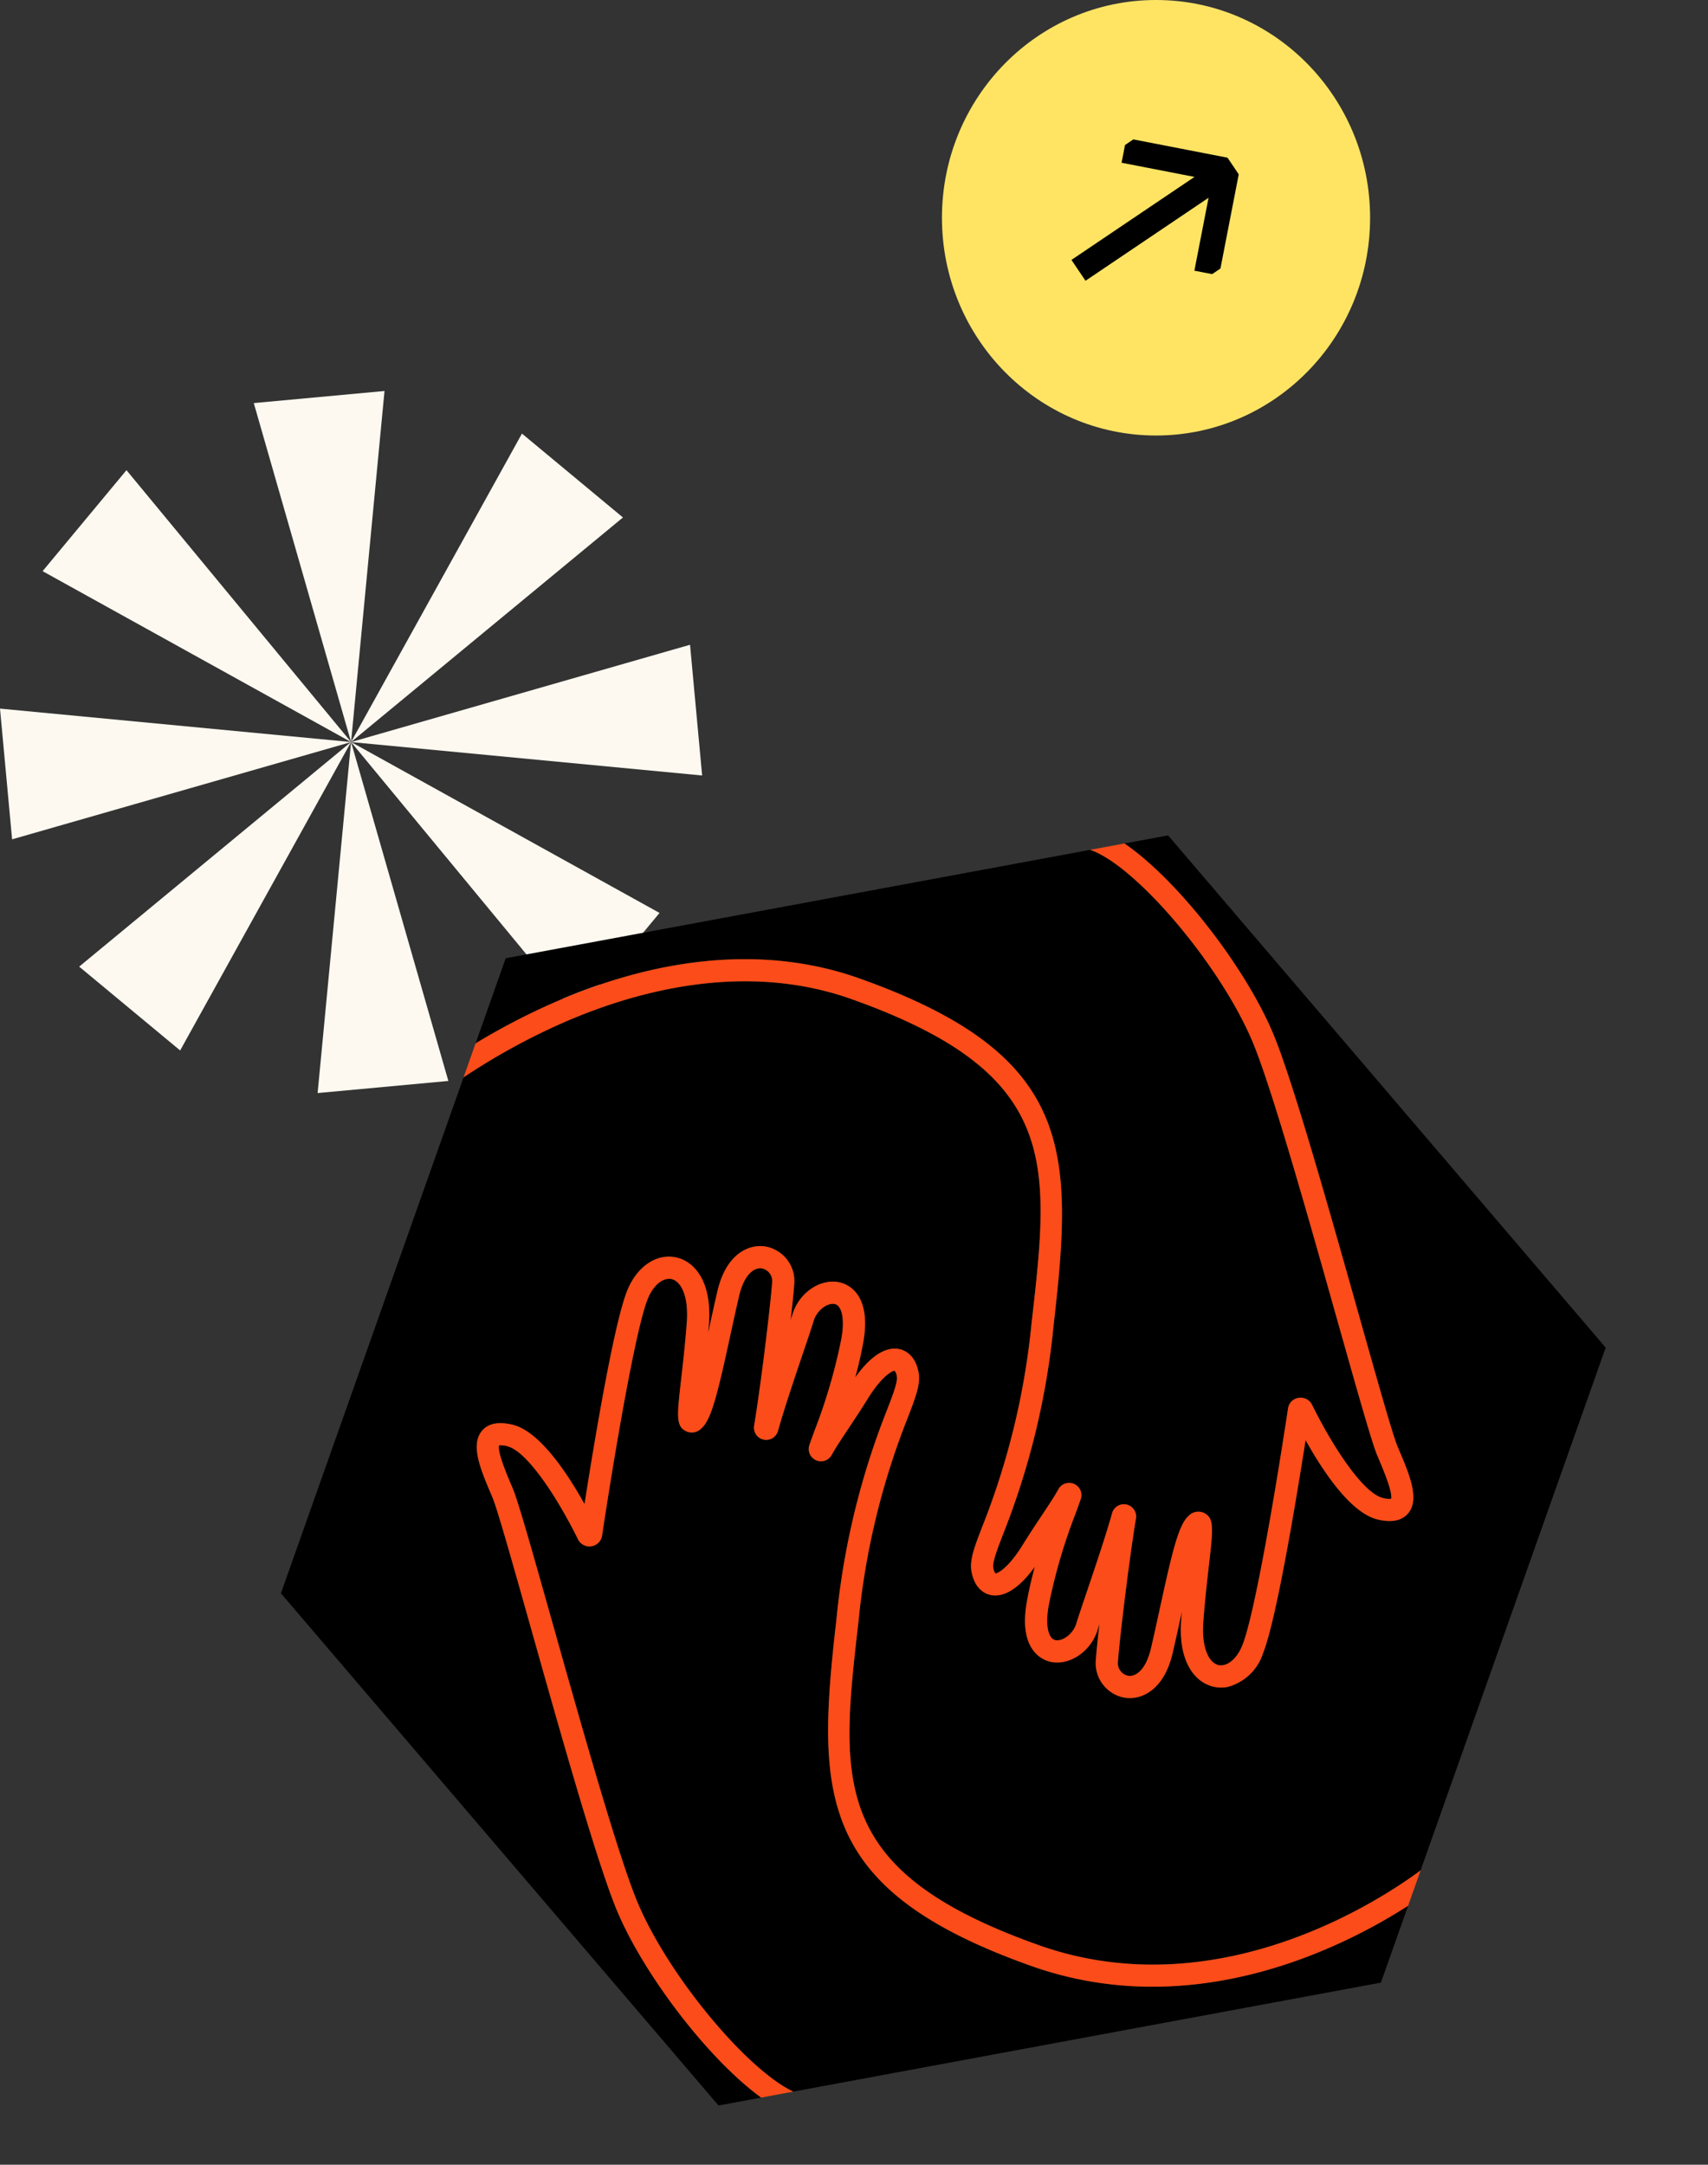 <svg xmlns="http://www.w3.org/2000/svg" xmlns:xlink="http://www.w3.org/1999/xlink" width="203.647" height="258.111" viewBox="0 0 203.647 258.111">
  <rect x="0" y="0" width="203.647" height="258.111" fill="#333333" stroke="none"/>
  <defs>
    <clipPath id="clip-path">
      <path id="Tracé_11804" data-name="Tracé 11804" d="M1.442,43.011l40.423-11.6L0,27.424Z" transform="translate(0 -27.424)" fill="#fdf9f0"/>
    </clipPath>
    <clipPath id="clip-path-2">
      <path id="Tracé_11805" data-name="Tracé 11805" d="M30.312,33.513,72.17,37.5,70.728,21.912Z" transform="translate(-30.312 -21.912)" fill="#fdf9f0"/>
    </clipPath>
    <clipPath id="clip-path-3">
      <path id="Tracé_11806" data-name="Tracé 11806" d="M21.912,1.441l11.6,40.418L37.5,0Z" transform="translate(-21.912 0)" fill="#fdf9f0"/>
    </clipPath>
    <clipPath id="clip-path-4">
      <path id="Tracé_11807" data-name="Tracé 11807" d="M27.424,72.166l15.588-1.442-11.6-40.416Z" transform="translate(-27.424 -30.308)" fill="#fdf9f0"/>
    </clipPath>
    <clipPath id="clip-path-5">
      <path id="Tracé_11808" data-name="Tracé 11808" d="M13.679,6.837,40.457,39.253,3.677,18.878Z" transform="translate(-3.677 -6.837)" fill="#fdf9f0"/>
    </clipPath>
    <clipPath id="clip-path-6">
      <path id="Tracé_11809" data-name="Tracé 11809" d="M57.09,62.732,30.31,30.307,67.092,50.69Z" transform="translate(-30.31 -30.307)" fill="#fdf9f0"/>
    </clipPath>
    <clipPath id="clip-path-7">
      <path id="Tracé_11810" data-name="Tracé 11810" d="M62.729,13.68,30.311,40.457,50.688,3.678Z" transform="translate(-30.311 -3.678)" fill="#fdf9f0"/>
    </clipPath>
    <clipPath id="clip-path-8">
      <path id="Tracé_11811" data-name="Tracé 11811" d="M6.836,57.092,39.253,30.307,18.876,67.087Z" transform="translate(-6.836 -30.307)" fill="#fdf9f0"/>
    </clipPath>
    <clipPath id="clip-path-9">
      <rect id="Rectangle_674" data-name="Rectangle 674" width="160.602" height="139.771" fill="none"/>
    </clipPath>
    <clipPath id="clip-path-10">
      <rect id="Rectangle_651" data-name="Rectangle 651" width="22.243" height="18.572" fill="none" stroke="#000" stroke-width="1"/>
    </clipPath>
  </defs>
  <g id="Groupe_1539" data-name="Groupe 1539" transform="translate(-407.866 -3410.574)">
    <g id="Groupe_1502" data-name="Groupe 1502" transform="translate(36.866 572.574)">
      <g id="Groupe_1497" data-name="Groupe 1497" transform="translate(371 2884.62)">
        <g id="Groupe_1395" data-name="Groupe 1395" transform="translate(0 37.87)">
          <g id="Groupe_1394" data-name="Groupe 1394" clip-path="url(#clip-path)">
            <rect id="Rectangle_636" data-name="Rectangle 636" width="41.865" height="15.588" fill="#fdf9f0"/>
          </g>
        </g>
        <g id="Groupe_1397" data-name="Groupe 1397" transform="translate(41.858 30.258)">
          <g id="Groupe_1396" data-name="Groupe 1396" clip-path="url(#clip-path-2)">
            <rect id="Rectangle_637" data-name="Rectangle 637" width="41.858" height="15.589" transform="translate(0 0)" fill="#fdf9f0"/>
          </g>
        </g>
        <g id="Groupe_1399" data-name="Groupe 1399" transform="translate(30.258 0)">
          <g id="Groupe_1398" data-name="Groupe 1398" clip-path="url(#clip-path-3)">
            <rect id="Rectangle_638" data-name="Rectangle 638" width="15.588" height="41.859" transform="translate(0 0)" fill="#fdf9f0"/>
          </g>
        </g>
        <g id="Groupe_1401" data-name="Groupe 1401" transform="translate(37.87 41.852)">
          <g id="Groupe_1400" data-name="Groupe 1400" clip-path="url(#clip-path-4)">
            <rect id="Rectangle_639" data-name="Rectangle 639" width="15.588" height="41.858" fill="#fdf9f0"/>
          </g>
        </g>
        <g id="Groupe_1403" data-name="Groupe 1403" transform="translate(5.078 9.441)">
          <g id="Groupe_1402" data-name="Groupe 1402" clip-path="url(#clip-path-5)">
            <rect id="Rectangle_640" data-name="Rectangle 640" width="36.78" height="32.417" transform="translate(0 0)" fill="#fdf9f0"/>
          </g>
        </g>
        <g id="Groupe_1405" data-name="Groupe 1405" transform="translate(41.855 41.851)">
          <g id="Groupe_1404" data-name="Groupe 1404" clip-path="url(#clip-path-6)">
            <rect id="Rectangle_641" data-name="Rectangle 641" width="36.782" height="32.425" fill="#fdf9f0"/>
          </g>
        </g>
        <g id="Groupe_1407" data-name="Groupe 1407" transform="translate(41.857 5.079)">
          <g id="Groupe_1406" data-name="Groupe 1406" clip-path="url(#clip-path-7)">
            <rect id="Rectangle_642" data-name="Rectangle 642" width="32.418" height="36.779" transform="translate(0)" fill="#fdf9f0"/>
          </g>
        </g>
        <g id="Groupe_1409" data-name="Groupe 1409" transform="translate(9.44 41.851)">
          <g id="Groupe_1408" data-name="Groupe 1408" clip-path="url(#clip-path-8)">
            <rect id="Rectangle_643" data-name="Rectangle 643" width="32.417" height="36.78" fill="#fdf9f0"/>
          </g>
        </g>
      </g>
      <g id="Groupe_1498" data-name="Groupe 1498" transform="matrix(0.985, -0.174, 0.174, 0.985, 392.215, 2958.463)">
        <g id="Groupe_1494" data-name="Groupe 1494" clip-path="url(#clip-path-9)">
          <path id="Tracé_12132" data-name="Tracé 12132" d="M51.751,88.178C28.088,74.739,30.117,63.582,36.117,43.4A91.481,91.481,0,0,1,46.342,19.992c1.049-1.738,1.878-3.113,1.876-3.765a1.293,1.293,0,0,0-.139-.74c-.179-.046-1.507.233-3.759,2.759-.985,1.1-1.985,2.153-2.868,3.079-1.049,1.1-1.954,2.05-2.493,2.731a1.459,1.459,0,0,1-2.424-1.608c.261-.474.578-1.022.934-1.637a65.668,65.668,0,0,0,5.017-10.142c.933-2.515.662-3.942-.021-4.241-.767-.336-2.207.27-2.847,1.527-.388.761-1.1,2.06-1.922,3.564-1.508,2.754-3.382,6.181-4.546,8.613a1.459,1.459,0,0,1-2.69-1.121c1.65-4.67,4.442-13.875,5.065-16.363a1.545,1.545,0,0,0-.9-1.931c-.83-.277-2.179.279-3.248,2.771C30.737,4.973,30.1,6.529,29.48,8.043c-2.714,6.631-3.952,9.411-5.285,10.211a1.585,1.585,0,0,1-1.884-.018c-1.052-.814-.71-1.965.561-6.252.518-1.751,1.164-3.929,1.808-6.436.811-3.154.151-5.005-.863-5.441-.794-.341-2.138.088-3.224,1.825-1.955,3.128-6.753,16.413-10.268,26.84a1.521,1.521,0,0,1-2.9-.058c-1.6-5.5-4.2-11.467-6.381-12.4a2.689,2.689,0,0,0-.95-.269c-.338.77.341,3.707.674,5.144l.061.259c.363,1.579,1.024,8.165,1.859,16.5,1.245,12.426,2.8,27.891,4.079,34.077C8.693,81.33,16.139,94.4,21.237,98.01L92.475,97.4l4.788-8.46c-8.6,3.6-27.711,9.344-45.511-.763" transform="translate(28.572 41.684)"/>
          <path id="Tracé_12133" data-name="Tracé 12133" d="M28.63,79.9c-.793-7.919-1.48-14.758-1.806-16.174l-.059-.258c-.76-3.286-1.48-6.389.21-7.8.875-.732,2.113-.766,3.677-.094,2.951,1.266,5.314,6.446,6.835,10.822,2.493-7.262,7.222-20.633,9.435-24.175,1.665-2.662,4.279-3.808,6.5-2.852,1.991.854,3.662,3.543,2.381,8.526q-.127.488-.252.962l.051-.127c.625-1.527,1.268-3.1,1.91-4.6,1.778-4.145,4.616-4.872,6.519-4.233a4.183,4.183,0,0,1,2.619,5.073c-.206.826-.628,2.317-1.163,4.123.132-.25.247-.469.341-.653,1.238-2.435,4.1-3.694,6.261-2.747.856.375,3.493,2.032,1.436,7.578-.5,1.353-1.061,2.652-1.636,3.873,2.214-2.173,4.18-3.007,5.723-2.422.541.206,1.8.927,1.811,3.178.005,1.393-.846,2.8-2.257,5.141a89.066,89.066,0,0,0-9.954,22.8c-5.5,18.506-8.533,28.7,14.408,41.728,19.728,11.2,41.309,1.717,46.416-.844L160.6,69.2,119.857,0l-5.288.046c5.675,5.571,11.9,17.61,13.624,25.934,1.311,6.319,2.868,21.855,4.119,34.339.794,7.926,1.48,14.77,1.807,16.186l.061.261c.76,3.285,1.477,6.386-.212,7.8-.875.732-2.114.762-3.677.093-2.95-1.264-5.313-6.446-6.835-10.824-2.492,7.26-7.222,20.635-9.435,24.176a6.046,6.046,0,0,1-4.887,3.185,4.078,4.078,0,0,1-1.616-.333c-1.992-.853-3.662-3.542-2.382-8.525q.127-.487.25-.958c-.015.038-.03.075-.046.112-.627,1.531-1.27,3.1-1.914,4.606-1.778,4.147-4.624,4.871-6.517,4.234a4.183,4.183,0,0,1-2.62-5.073c.205-.823.628-2.317,1.163-4.123-.132.25-.247.47-.341.654-1.239,2.434-4.106,3.687-6.26,2.748-.857-.377-3.5-2.034-1.436-7.579.5-1.355,1.062-2.655,1.638-3.879-2.2,2.145-4.2,3-5.724,2.427-.542-.205-1.8-.926-1.811-3.176-.005-1.394.846-2.805,2.257-5.142a89.025,89.025,0,0,0,9.954-22.8c5.5-18.507,8.531-28.7-14.409-41.729C67.6,6.011,54.272,7.218,45.15,9.4a77.887,77.887,0,0,0-13.014,4.4L0,70.572l40.745,69.2,5.173-.044c-5.548-5.753-11.487-17.376-13.167-25.478-1.312-6.321-2.869-21.864-4.12-34.351"/>
          <path id="Tracé_12134" data-name="Tracé 12134" d="M46.368,10.286C70.031,23.725,68,34.882,62,55.064A91.455,91.455,0,0,1,51.778,78.471c-1.05,1.739-1.879,3.114-1.876,3.767a1.3,1.3,0,0,0,.138.739c.178.044,1.509-.234,3.761-2.759.986-1.105,1.987-2.155,2.871-3.082,1.046-1.1,1.95-2.046,2.49-2.728a1.459,1.459,0,0,1,2.423,1.609c-.261.474-.578,1.023-.936,1.638A65.811,65.811,0,0,0,55.634,87.8c-.933,2.515-.662,3.943.021,4.242.768.337,2.208-.269,2.847-1.527.387-.762,1.1-2.061,1.923-3.566,1.507-2.753,3.381-6.179,4.545-8.611a1.459,1.459,0,0,1,2.69,1.122c-1.654,4.68-4.445,13.882-5.066,16.363a1.547,1.547,0,0,0,.9,1.931c.827.275,2.178-.275,3.247-2.771.639-1.49,1.278-3.049,1.9-4.567,2.712-6.624,3.948-9.4,5.281-10.2a1.588,1.588,0,0,1,1.884.018c1.053.815.711,1.966-.56,6.253-.518,1.751-1.164,3.928-1.808,6.434-.812,3.154-.151,5.005.863,5.441.795.338,2.138-.088,3.223-1.825C79.482,93.4,84.281,80.118,87.8,69.691a1.485,1.485,0,0,1,1.471-1.035,1.515,1.515,0,0,1,1.43,1.1c1.6,5.5,4.2,11.466,6.381,12.4a2.648,2.648,0,0,0,.95.268c.338-.768-.341-3.7-.672-5.139l-.062-.263c-.364-1.579-1.026-8.17-1.862-16.516-1.244-12.422-2.793-27.881-4.077-34.065C89.332,16.681,81.242,2.781,76.153,0L5.3.606,0,9.976A80.008,80.008,0,0,1,10.282,6.752C24.025,3.463,36.5,4.687,46.368,10.286" transform="translate(34.254 0.081)"/>
          <path id="Tracé_12135" data-name="Tracé 12135" d="M55.686,88.533C32.745,75.505,35.776,65.311,41.278,46.8a89.065,89.065,0,0,1,9.954-22.8c1.411-2.337,2.261-3.748,2.257-5.141-.009-2.251-1.27-2.972-1.811-3.177-1.543-.584-3.509.248-5.723,2.422.575-1.222,1.134-2.52,1.635-3.874,2.059-5.545-.578-7.2-1.435-7.578-2.159-.946-5.024.312-6.262,2.747-.093.184-.209.4-.341.653.534-1.805.956-3.3,1.163-4.122A4.183,4.183,0,0,0,38.094.865c-1.9-.639-4.74.088-6.518,4.233-.642,1.5-1.285,3.068-1.91,4.6l-.051.127q.124-.473.252-.962c1.281-4.983-.391-7.672-2.381-8.525-2.226-.957-4.839.189-6.5,2.852C18.768,6.726,14.038,20.1,11.546,27.36,10.026,22.983,7.662,17.8,4.711,16.538c-1.565-.672-2.8-.639-3.677.093-1.69,1.414-.972,4.517-.21,7.8l.059.257c.327,1.416,1.012,8.255,1.806,16.174C3.939,53.354,5.5,68.9,6.808,75.217c1.681,8.1,7.619,19.725,13.168,25.478l3.892-.033c-5.1-3.607-12.545-16.68-14.474-25.981C8.11,68.494,6.56,53.029,5.315,40.6c-.835-8.339-1.5-14.926-1.859-16.5L3.4,23.84C3.064,22.4,2.383,19.466,2.721,18.7a2.68,2.68,0,0,1,.95.269c2.182.935,4.777,6.9,6.381,12.4a1.521,1.521,0,0,0,2.9.058C16.467,21,21.266,7.713,23.221,4.585c1.086-1.737,2.431-2.166,3.224-1.825,1.015.435,1.675,2.286.863,5.44-.643,2.507-1.289,4.684-1.808,6.436-1.271,4.286-1.612,5.438-.561,6.252a1.586,1.586,0,0,0,1.885.018c1.333-.8,2.571-3.58,5.284-10.211C32.73,9.18,33.366,7.625,34,6.138c1.068-2.492,2.418-3.047,3.248-2.771a1.545,1.545,0,0,1,.9,1.931c-.622,2.488-3.415,11.693-5.065,16.363a1.459,1.459,0,0,0,2.69,1.122c1.164-2.433,3.039-5.86,4.547-8.614.823-1.5,1.534-2.8,1.921-3.564.641-1.257,2.08-1.863,2.847-1.527.683.3.954,1.727.021,4.241A65.753,65.753,0,0,1,40.1,23.462c-.356.615-.673,1.164-.935,1.637a1.46,1.46,0,0,0,2.424,1.609c.54-.682,1.445-1.632,2.493-2.732.883-.926,1.883-1.975,2.868-3.079,2.252-2.526,3.58-2.805,3.759-2.759a1.286,1.286,0,0,1,.14.74c0,.652-.827,2.027-1.876,3.765A91.458,91.458,0,0,0,38.747,46.052c-6,20.182-8.03,31.338,15.633,44.777,17.8,10.107,36.912,4.359,45.511.763l2.21-3.9c-5.108,2.56-26.688,12.047-46.416.844M10.449,30.585l0-.007,0,.007m22.945-8.939,0,0,0,0m2.181.9,0-.008Z" transform="translate(25.942 39.033)" fill="#fc4c19"/>
          <path id="Tracé_12136" data-name="Tracé 12136" d="M47.18,12.619C70.12,25.645,67.09,35.84,61.589,54.346a89.025,89.025,0,0,1-9.954,22.8c-1.411,2.337-2.262,3.748-2.257,5.142.009,2.251,1.269,2.971,1.811,3.176,1.521.575,3.527-.282,5.725-2.427-.576,1.223-1.136,2.524-1.639,3.879-2.059,5.545.579,7.2,1.436,7.579,2.155.939,5.021-.313,6.26-2.748.094-.184.209-.4.341-.654-.534,1.807-.958,3.3-1.163,4.123a4.183,4.183,0,0,0,2.62,5.073c1.893.638,4.74-.086,6.518-4.234.643-1.5,1.287-3.075,1.913-4.606.016-.037.031-.074.046-.112q-.124.47-.25.958c-1.281,4.983.39,7.672,2.382,8.525a4.078,4.078,0,0,0,1.616.333,6.046,6.046,0,0,0,4.887-3.185C84.1,94.425,88.828,81.05,91.32,73.79c1.523,4.378,3.885,9.56,6.835,10.824,1.563.669,2.8.639,3.677-.093,1.689-1.414.972-4.515.212-7.8l-.06-.262c-.328-1.416-1.014-8.26-1.808-16.186-1.251-12.484-2.809-28.019-4.119-34.339C94.33,17.61,88.109,5.572,82.434,0L78.271.035c5.087,2.781,13.178,16.681,15.2,26.436,1.283,6.184,2.831,21.644,4.076,34.065.837,8.346,1.5,14.938,1.862,16.516l.061.263c.332,1.436,1.01,4.371.673,5.139a2.648,2.648,0,0,1-.95-.268c-2.181-.934-4.776-6.9-6.38-12.4a1.516,1.516,0,0,0-1.43-1.1,1.483,1.483,0,0,0-1.472,1.035C86.4,80.153,81.6,93.438,79.644,96.566c-1.086,1.737-2.429,2.163-3.222,1.826-1.016-.437-1.677-2.288-.865-5.442.644-2.506,1.289-4.683,1.809-6.434,1.27-4.287,1.612-5.438.561-6.253a1.591,1.591,0,0,0-1.885-.018c-1.333.8-2.569,3.577-5.281,10.2-.62,1.518-1.259,3.077-1.9,4.567-1.068,2.5-2.42,3.046-3.248,2.771a1.546,1.546,0,0,1-.9-1.931c.62-2.481,3.411-11.683,5.065-16.363a1.459,1.459,0,0,0-2.691-1.121c-1.163,2.431-3.038,5.857-4.545,8.61-.824,1.505-1.535,2.8-1.923,3.567-.638,1.257-2.079,1.863-2.847,1.526-.682-.3-.954-1.727-.02-4.241A65.665,65.665,0,0,1,62.767,77.69c.356-.615.674-1.164.935-1.638a1.459,1.459,0,0,0-2.423-1.609c-.54.681-1.443,1.629-2.49,2.728-.884.927-1.884,1.977-2.87,3.082-2.252,2.525-3.584,2.8-3.761,2.759a1.287,1.287,0,0,1-.139-.739c0-.653.826-2.028,1.877-3.767A91.464,91.464,0,0,0,64.119,55.1c6-20.182,8.028-31.338-15.635-44.777C38.62,4.723,26.143,3.5,12.4,6.788A79.966,79.966,0,0,0,2.117,10.011L0,13.751a77.887,77.887,0,0,1,13.014-4.4c9.122-2.182,22.453-3.389,34.166,3.264M92.416,70.567l0,0,0,0M67.291,78.606l0,.009,0-.009m-3.94-2.525,0,0,0,0" transform="translate(32.136 0.045)" fill="#fc4c19"/>
        </g>
      </g>
      <g id="Groupe_1499" data-name="Groupe 1499" transform="translate(483.31 2838)">
        <ellipse id="Ellipse_72" data-name="Ellipse 72" cx="25.524" cy="25.964" rx="25.524" ry="25.964" fill="#ffe464"/>
        <g id="Groupe_1432" data-name="Groupe 1432" transform="translate(11.085 24.535) rotate(-34)">
          <g id="Groupe_1431" data-name="Groupe 1431" transform="translate(0 0)" clip-path="url(#clip-path-10)">
            <line id="Ligne_10" data-name="Ligne 10" x2="20.893" transform="translate(0 9.286)" fill="none" stroke="#000" stroke-miterlimit="10" stroke-width="3"/>
            <path id="Tracé_11993" data-name="Tracé 11993" d="M0,0,8.823,8.823,0,17.646" transform="translate(12.495 0.463)" fill="none" stroke="#000" stroke-miterlimit="10" stroke-width="3"/>
          </g>
        </g>
      </g>
    </g>
  </g>
</svg>
